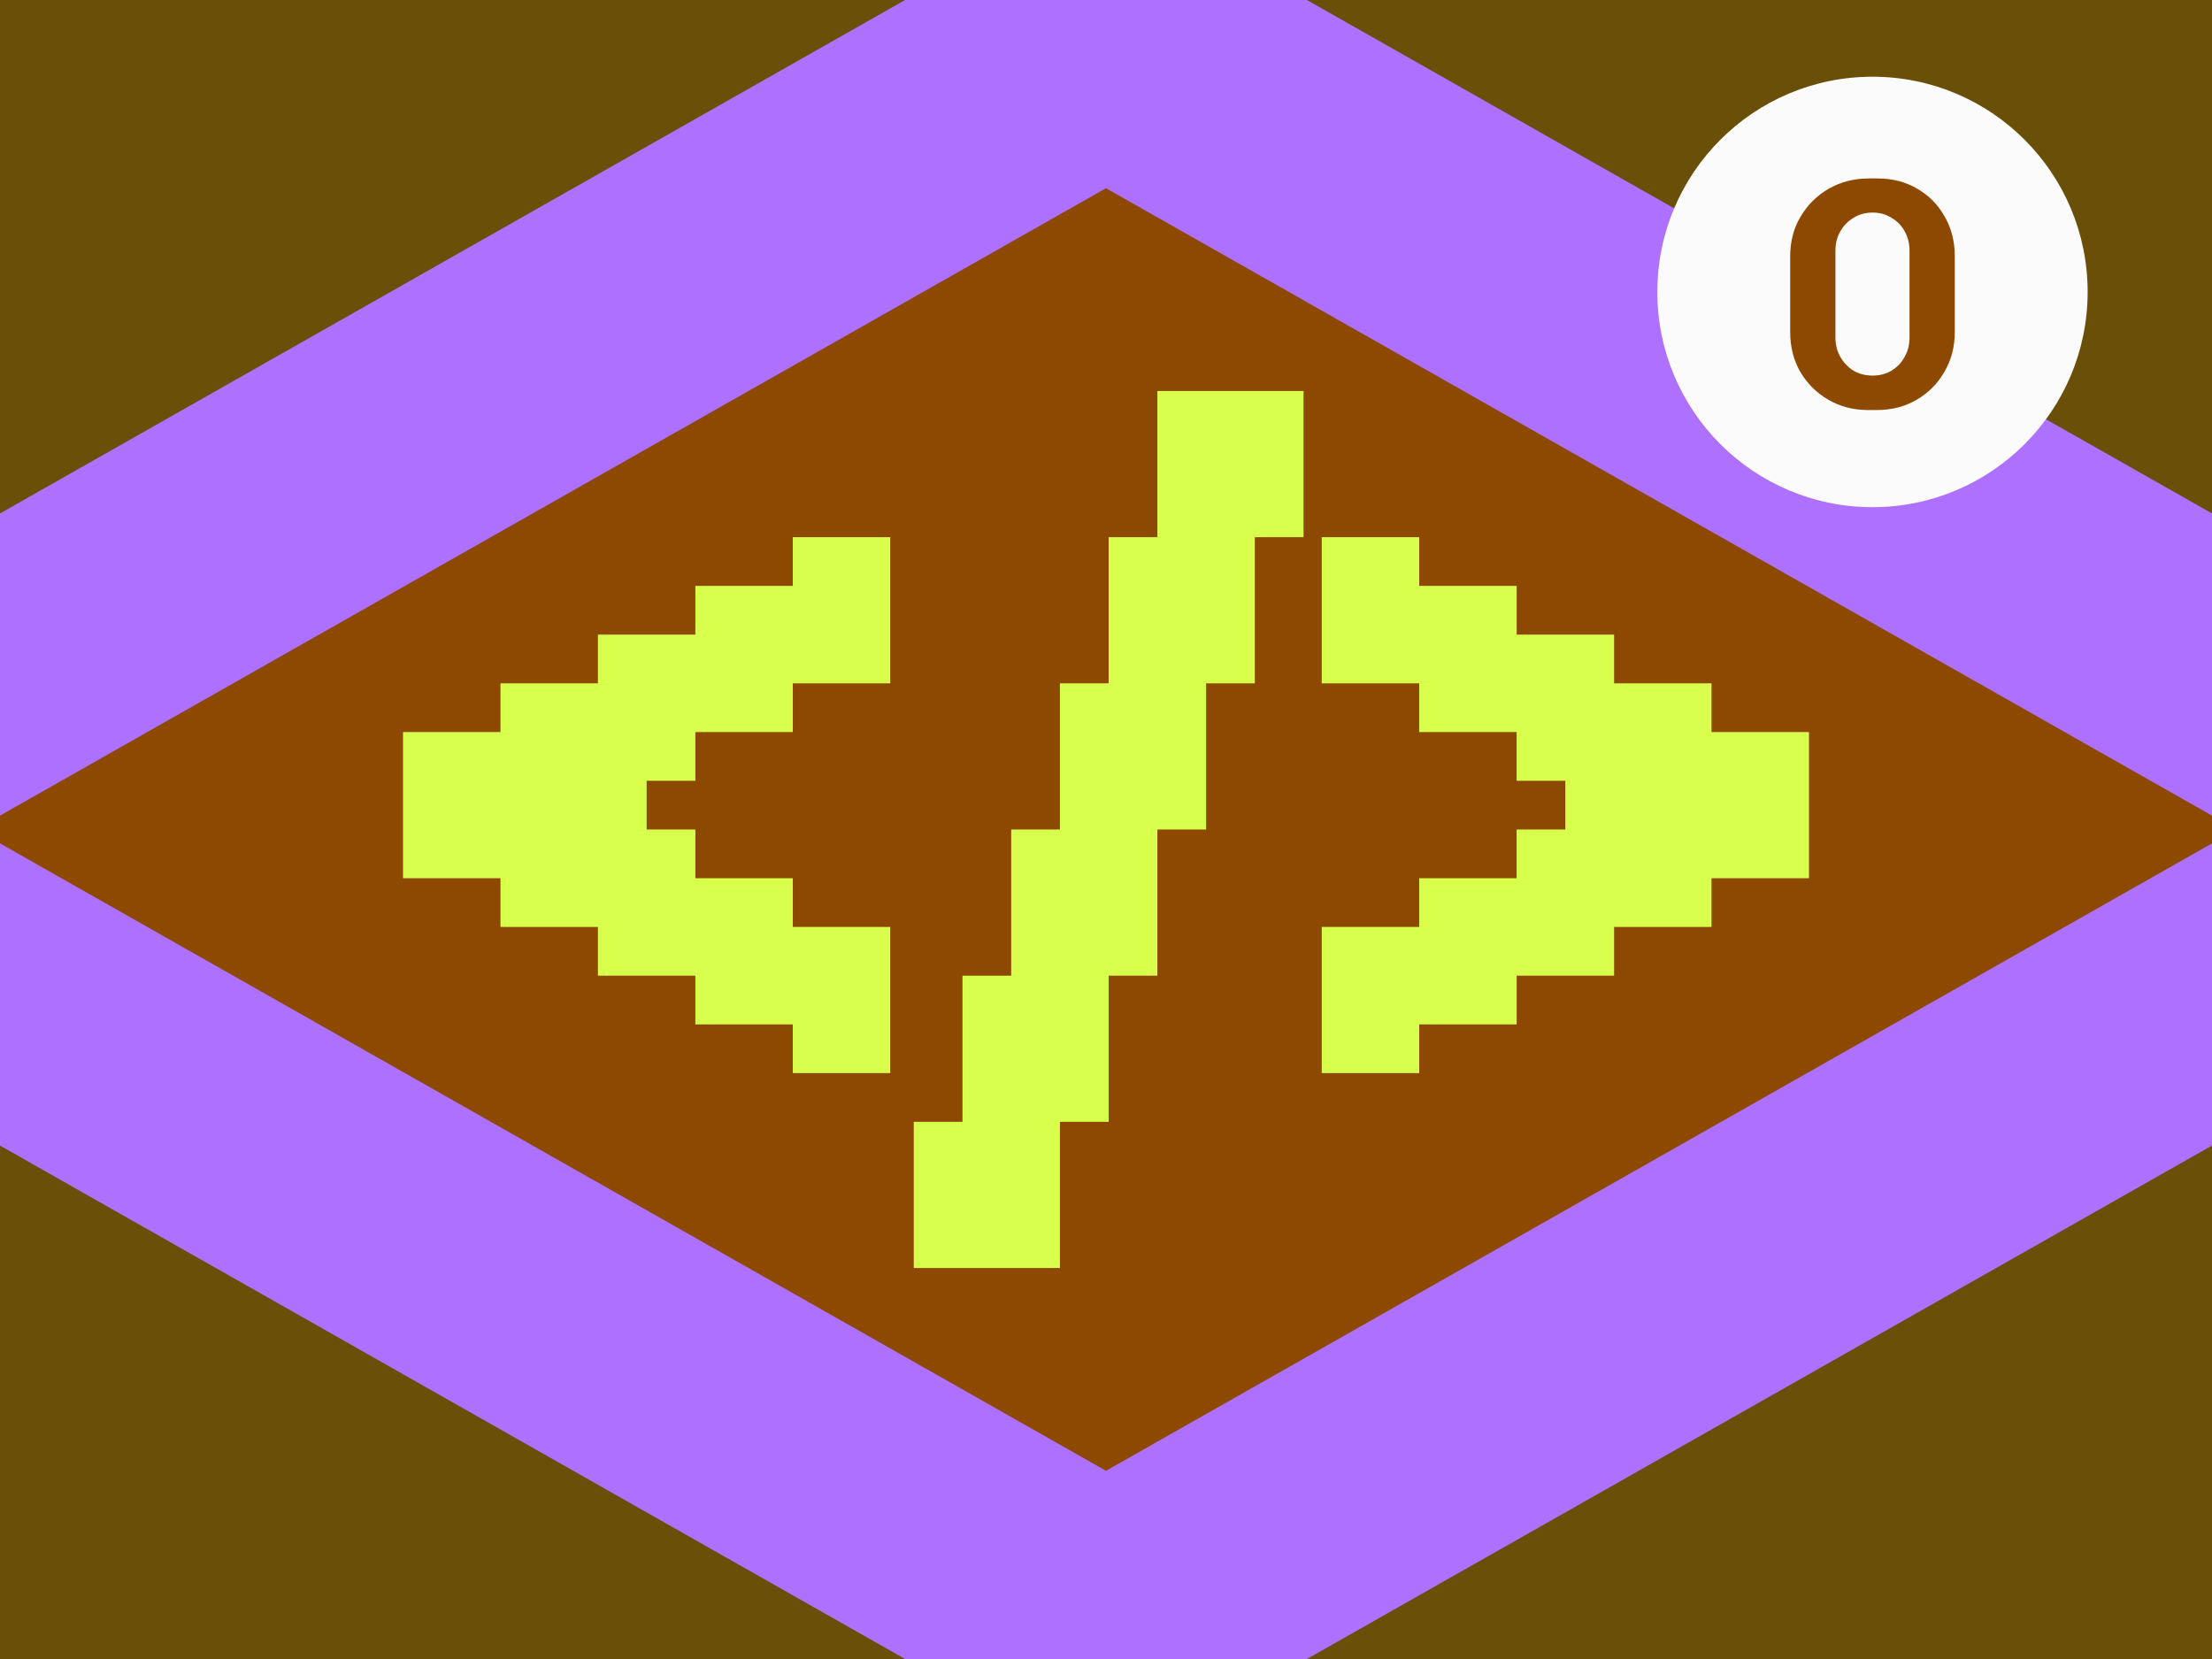 <svg xmlns="http://www.w3.org/2000/svg" width="720" height="540" viewBox="0 0 720 540" fill="none"><rect x="0" y="0" width="720" height="540" fill="#333333" stroke="none"/><g clip-path="url(#clip0_506_309)"><rect width="720" height="540" fill="#694F07"></rect><path d="M360 -37.102L901.351 270L360 577.101L-181.351 270L360 -37.102Z" fill="#AE70FF"></path><path d="M360 61.257L727.967 269.999L360 478.742L-7.967 269.999L360 61.257Z" fill="#8D4900"></path><path d="M345.004 412.729H297.427V365.153H313.287V317.577H329.145V270H345.004V222.424H360.863V174.848H376.721V127.271H424.298V174.848H408.439V222.424H392.581V270H376.721V317.577H360.863V365.153H345.004V412.729Z" fill="#D8FF4C"></path><path d="M289.773 349.295H258.055V333.435H226.338V317.577H194.62V301.718H162.902V285.859H131.184V238.283H162.902V222.424H194.62V206.565H226.338V190.706H258.055V174.848H289.773V222.424H258.055V238.283H226.338V254.141H210.479V270H226.338V285.859H258.055V301.718H289.773V349.295Z" fill="#D8FF4C"></path><path d="M461.945 333.435V349.295H430.227V301.718H461.945V285.859H493.663V270H509.521V254.141H493.663V238.283H461.945V222.424H430.227V174.848H461.945V190.706H493.663V206.565H525.381V222.424H557.098V238.283H588.816V285.859H557.098V301.718H525.381V317.577H493.663V333.435H461.945Z" fill="#D8FF4C"></path><path d="M609.488 165.082C648.167 165.082 679.522 133.718 679.522 95.028C679.522 56.337 648.167 24.973 609.488 24.973C570.81 24.973 539.455 56.337 539.455 95.028C539.455 133.718 570.81 165.082 609.488 165.082Z" fill="#FCFBFB"></path><path d="M607.994 133.461C603.298 133.461 599.029 132.358 595.187 130.152C591.345 127.945 588.285 124.92 586.008 121.077C583.803 117.233 582.7 112.892 582.7 108.052V83.497C582.7 78.586 583.838 74.244 586.115 70.472C588.392 66.629 591.451 63.604 595.294 61.398C599.207 59.191 603.512 58.088 608.208 58.088H611.196C615.964 58.088 620.233 59.191 624.004 61.398C627.846 63.604 630.834 66.629 632.969 70.472C635.175 74.244 636.278 78.586 636.278 83.497V108.052C636.278 112.892 635.139 117.233 632.862 121.077C630.657 124.92 627.633 127.945 623.79 130.152C620.019 132.358 615.75 133.461 610.983 133.461H607.994ZM609.489 122.251C611.837 122.251 613.9 121.717 615.679 120.65C617.529 119.511 618.952 118.016 619.948 116.166C621.015 114.315 621.549 112.216 621.549 109.867V81.575C621.549 79.227 621.015 77.127 619.948 75.276C618.952 73.426 617.529 71.967 615.679 70.899C613.9 69.76 611.837 69.191 609.489 69.191C607.212 69.191 605.148 69.76 603.298 70.899C601.52 71.967 600.096 73.426 599.029 75.276C597.962 77.127 597.428 79.227 597.428 81.575V109.867C597.428 112.216 597.962 114.315 599.029 116.166C600.096 118.016 601.52 119.511 603.298 120.65C605.148 121.717 607.212 122.251 609.489 122.251Z" fill="#8D4900"></path></g><defs><clipPath id="clip0_506_309"><rect width="720" height="540" fill="white"></rect></clipPath></defs></svg>